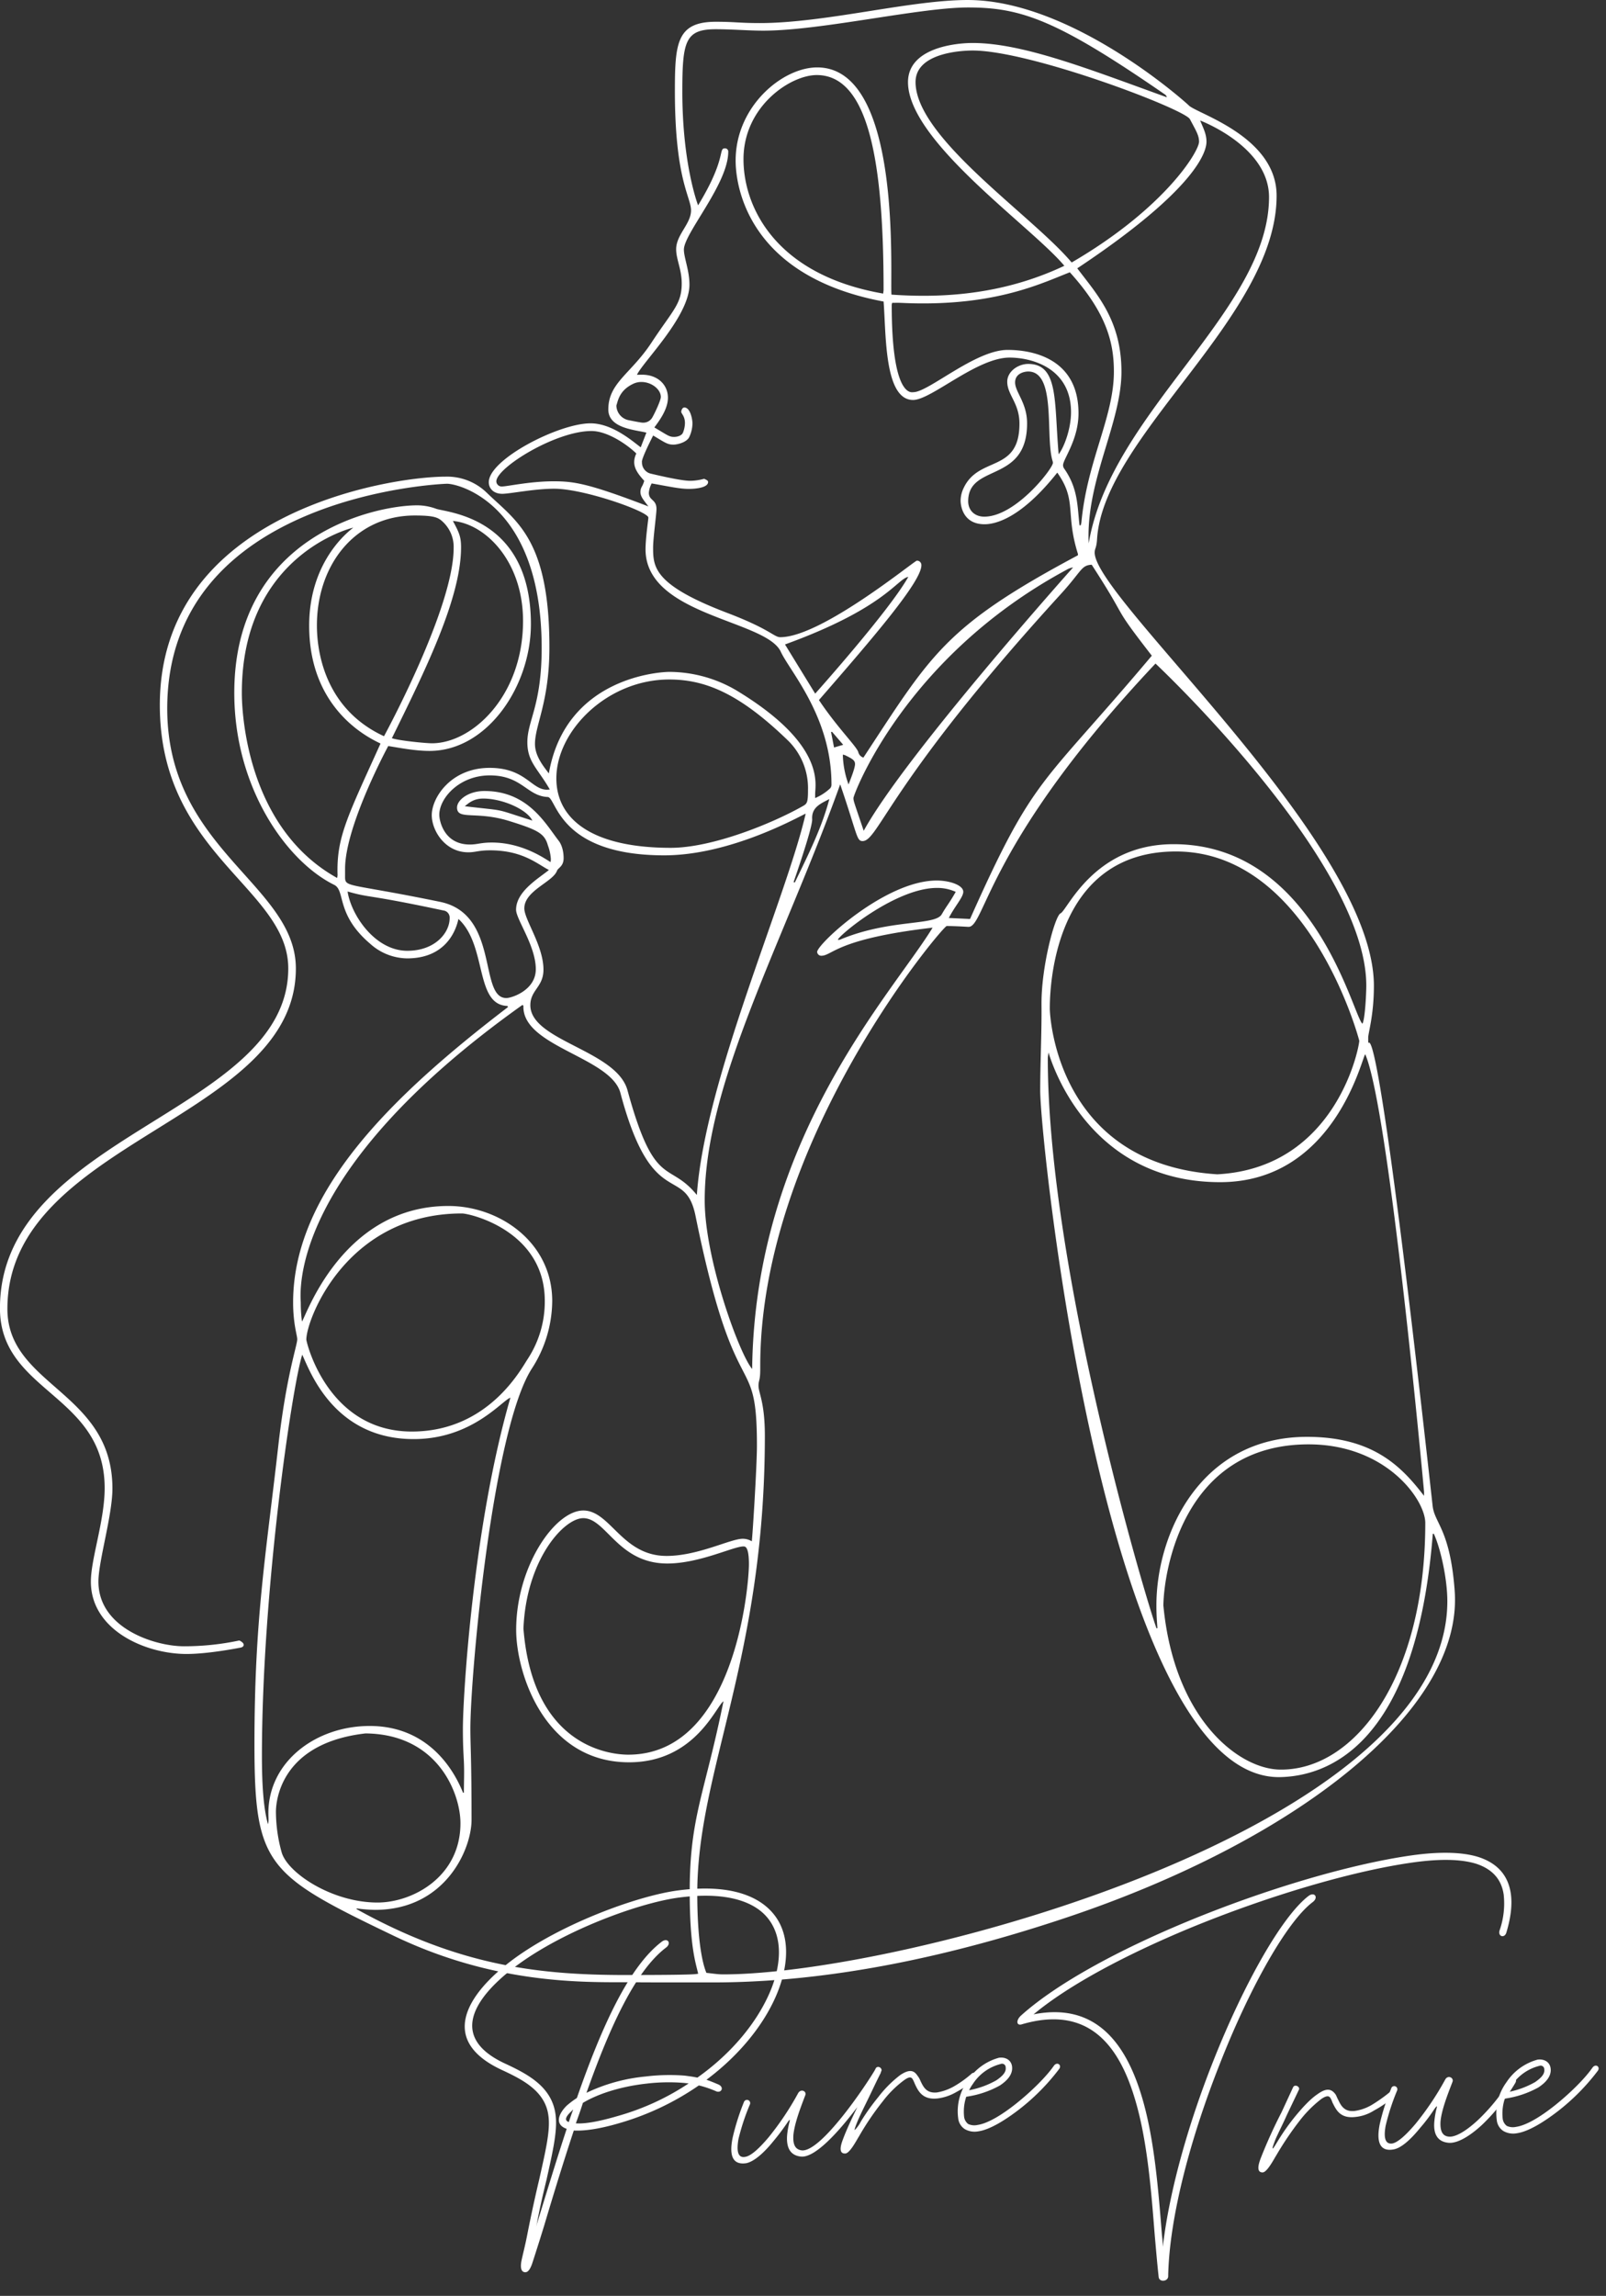 <svg xmlns="http://www.w3.org/2000/svg" width="561.84" height="802.938" viewBox="0 0 561.84 802.938">
  <rect x="0" y="0" width="561.84" height="802.938" fill="#333333" stroke="none"/>
  <g id="グループ_2388" data-name="グループ 2388" transform="translate(-1073.088 -260.062)">
    <g id="_1x7Yjz.tif" data-name="1x7Yjz.tif" transform="translate(1073.088 260.063)">
      <g id="グループ_2356" data-name="グループ 2356">
        <path id="パス_6547" data-name="パス 6547" d="M637.386,1168.1c-61.376,0-1.926-.065-29.027-.065-16.56,0-47.25.787-82.736-16.237-44.408-21.308-48.74-24.566-48.74-66.984,0-43.915,3.948-65.619,8.333-104.33,2.79-24.651,6.637-35.131,6.637-37.319,0-1.345-1.445-5.345-1.445-12.878,0-38.8,34.816-72.45,75.179-103.3-.113-.194-.169-.388-.234-.388-11.461-.432-7-21.118-17.1-30.424-.222.634-2.261,13.787-17.945,13.787a19.612,19.612,0,0,1-12.959-5.131c-12.123-10.327-8.53-18.6-12.6-20.6-16.625-8.2-34.921-33.94-34.921-67.117,0-55.086,49.269-65.595,63.964-65.595a19.455,19.455,0,0,1,6.641,1.2c3.738,1.344,33.161,2.806,33.161,40.367,0,21.736-15.317,44.323-35.458,44.323-5.087,0-10.488-1.094-14.449-1.708-.061.089-15.1,27.929-15.1,42.914,0,.266,0,.371,0,.924v1.135c0,4.849-.985,2.479,33.254,9.519,20.9,4.3,13.4,33.641,23.161,33.641,1.865,0,10.307-2.721,10.307-10.073,0-8.191-6.9-17.452-6.9-20.815,0-6.459,8.01-11.025,11.49-13.9-4-2.03-9.132-6.871-20.573-6.871-4.073,0-5.058.69-7.626.69-8.2,0-12.786-7.666-12.786-12.987,0-6.149,6.734-16.544,20.254-16.544,12.511,0,14.578,7.642,20.056,7.642.234,0,.5-.04.989-.077-4.235-7.392-7.856-9.6-7.856-16.544,0-7.549,5.006-12.8,5.006-32.939,0-50.217-28.885-57.444-33.1-57.444-1.437,0-97.892,3.868-97.892,78.63,0,49.333,45,61.534,45,90.907,0,53.124-100.915,60-100.915,119.038,0,26.972,36.742,28.893,36.742,62.825,0,9.33-4.9,25.414-4.9,32.539,0,16.4,19.842,22.628,29.9,22.628a92.476,92.476,0,0,0,19.265-2,.736.736,0,0,1,.375.085c.569.347,1.284.787,1.284,1.421,0,.537-.537.868-1.122.973-.929.166-11.243,2.216-18.886,2.216-14.417,0-33.459-8.357-33.459-25.308,0-8,4.824-21.332,4.824-32.7,0-32.923-36.629-33.415-36.629-62.894,0-60.988,100.859-68.243,100.859-118.844,0-28.1-44.929-39.774-44.929-92.106,0-66.939,79.834-79.894,99.995-79.894a19.9,19.9,0,0,1,14.437,5.68c10.117,9.806,21.857,15.967,21.857,54,0,19.176-5.05,27.109-5.05,33.823,0,4.413,3.29,8.163,4.853,10.3,5.83-33.617,38.784-35.523,42.208-35.523a46.553,46.553,0,0,1,23.238,6.37c31.457,18.95,27.719,32.894,27.719,36.286,0,.44-.008.912-.008,1.474a17.782,17.782,0,0,0,5.293-3.448,2.01,2.01,0,0,0,.424-1.4c0-23.557-14.582-39.491-17.727-46.322-5.159-11.191-47.319-12.6-47.319-35.817,0-3.924.989-10.488.989-11.1,0-2.111-22.446-10.1-32.919-10.1-7.024,0-15.462,1.776-18.2,1.776-3,0-4.707-1.829-4.707-4.061,0-8,24.529-20.589,35.587-20.589,7.719,0,14.937,6.463,17.565,8.389.662-1.72,1.272-3.294,1.982-5.127-3.7-.993-13.318-1.4-13.318-8.11,0-9.334,7.921-12.451,15.079-23.343,7.477-11.381,10.6-13.48,10.6-20.726,0-4.945-1.95-8.409-1.95-11.966,0-5.079,5.208-8.865,5.208-13.589,0-4.675-5.652-10.67-5.652-41.756,0-16.786.69-24.21,14.344-24.21,6.629,0,8.224.456,15.321.456,22.955,0,52.559-8.066,72.76-8.066,36.726,0,76.782,36.245,77.339,36.842,2.681,2.866,30.742,10.8,30.742,31.6,0,42.349-60.589,84.1-62.813,120.087-.2,3.262-.836,3.222-.836,4.719,0,16.112,97.682,101.557,97.682,151.5,0,10.392-1.99,16.395-1.99,18.179,0,10.206.355-36.524,22.539,163.745.674,6.088,6.124,8.24,7.711,29.629,3.141,42.361-56.745,87.9-135.921,114.363C722.561,1158.257,679.848,1168.1,637.386,1168.1Zm252.076-156.922-.351.04c-5.951,75.635-38.223,84.751-53.342,85.078-60.6,1.308-84-222.1-84-240.034,0-9.181.464-18.381.464-27.59,0-1.772-.012-2.326-.012-3.056,0-13.117,4.727-30.561,6.657-31.4,2.394-1.042,11.651-24.194,39.527-24.194,49.305,0,62.728,60.008,66.091,62.789.9-1.514,1.348-10.424,1.348-13.367,0-43.383-73.653-112.526-73.742-112.591-58.776,62.341-59.616,92.086-65.389,92.086-.416,0-4.38-.29-7.666-.29-1.288,0-65.219,75.195-65.219,153.765v1.175c0,4.247-.606,3.831-.606,5.818,0,2.584,2.22,5.724,2.22,17.5,0,78.021-23.645,117.092-23.645,160.027,0,20.953,2.895,26.984,3.185,27.82,1.95.19,3.9.533,5.85.533,63.1,0,253.368-51.2,253.368-130.515C894.206,1027.172,891.889,1016.422,889.462,1011.181Zm-376.774,131.04-.113.23c35.6,19.762,63.483,23.06,94.032,23.06,25.946,0,24.61-.347,25.514-.456-.989-4.174-2.967-9.858-2.967-28.784,0-26.1,5.256-34.065,11.812-66.495-2.612,1.732-10.008,21.344-33.023,21.344-29.636,0-39.5-31.284-39.5-46.334,0-22.152,13.565-41.727,23.476-41.727,9.5,0,13.508,15.886,29.14,15.886,11.025,0,22.349-6,26.621-6a6.042,6.042,0,0,1,3.189.884c.242-1.514,1.8-26.237,1.8-33.472,0-34.893-7.436-11.09-21.481-80.322-3.71-18.284-15.127-.985-26.281-43.011-3.3-12.43-33.936-16.149-33.936-30.093,0-.19,0-.335,0-.339,0-.089-.153-.182-.311-.363C487.7,885.2,493.08,927.621,493.08,930.4a51,51,0,0,0,.42,6.54c1.134-.953,13.783-40.387,51.235-40.387,17.9,0,36.318,12.725,36.318,33.253a44.1,44.1,0,0,1-7.234,23.778c-13.657,21.619-21.4,106.668-21.4,125.832,0,5.854.412,10.517.412,31.816,0,10.327-9.2,31.494-33.778,31.494A51.969,51.969,0,0,1,512.688,1142.221ZM632.085,546.6c10-16.423,7.012-19.927,9.35-19.927a1.107,1.107,0,0,1,1.2,1.175c0,11.227-15.519,28.619-15.519,34.219,0,2.818,1.946,7.315,1.946,12.257,0,11.058-16.164,26.9-18.369,31.534.678,0,1.26-.024,1.8-.024,5.527,0,9.039,3.577,9.039,8.054,0,4.388-3.646,8.821-4.744,10.392,4.7,2.769,5.184,3.306,6.887,3.306,1.4,0,2.777-.569,3.137-1.53a9.425,9.425,0,0,0,.674-3.262c0-2.543-1.3-3.323-1.3-3.985,0-.27.242-1.506,1.106-1.506,2.027,0,2.822,4.029,2.822,5.575a11.511,11.511,0,0,1-1.106,4.723c-.811,1.8-3.985,2.685-5.559,2.685-2.111,0-2.935-.727-7.089-3.185-4.457,8.809-3.908,9.217-3.908,9.334a4.006,4.006,0,0,0,2.963,3.972c11.247,2.673,13.391,2.527,14.142,2.527a18.539,18.539,0,0,0,4.566-.682.5.5,0,0,1,.226.044c.852.408,1.235.61,1.235,1.074,0,1.926-4.186,2.4-6.714,2.4-3.266,0-6.742-.8-13.024-1.909a8.218,8.218,0,0,0-.989,3.258c0,2.806,2.668,2.229,2.668,5.66,0,1.829-1.179,10.238-1.179,13.5,0,6.871.295,13.1,25.995,22.882,15.115,5.757,16.257,8.47,18.5,8.47,14.42,0,46.931-26.77,47.787-26.77A1.546,1.546,0,0,1,710.2,672.5c0,5.733-17.024,25.494-35.841,47.121,6.419,9.616,13.226,16.261,13.767,18.2a2.656,2.656,0,0,0,1.789,1.922c23.69-36.031,28.328-45.833,75.005-70.734a3,3,0,0,0,.073-.375l-.012-.077c-4.518-14.3-.254-18.643-7.243-28.477-12.765,16.1-21.72,18.054-25.438,18.054-8.45,0-8.377-8.07-8.377-8.228a10.313,10.313,0,0,1,1.013-4.34c5.3-11.518,19.572-5.2,19.572-22.636,0-7.166-4.271-10.036-4.271-14.643,0-3.605,3.827-6.221,7.319-6.221,10.735,0,9.059,13.217,10.666,31.6,1.793-2.281,4.328-8.708,4.328-14.719,0-15.414-13.678-19.1-21.51-19.1-11.413,0-27.4,14.824-33.746,14.824-10.125,0-9.423-23.04-10.315-34.424-51.271-9.588-51.76-45.486-51.76-49.317,0-18.978,16.379-32.567,28.53-32.567,29.761,0,25.442,72.006,25.979,79.462q5.638.4,11.187.408c17.016,0,33.443-3,49.3-10.488-11.562-13.815-54.694-43.576-54.694-64.222,0-11.974,16.512-13.7,22.616-13.7,17.642,0,40.9,9.237,67.924,18.982a1.538,1.538,0,0,0-.65-.973C757.78,481.881,745.3,477.4,726.557,477.4c-17.069,0-51.465,8.111-71.7,8.111-5.163,0-10.8-.5-16.633-.5-10.678,0-11.655,4.287-11.655,21.792C626.567,532.357,632.041,546.511,632.085,546.6Zm160.374,497.669.319-.077c-.133-1.986-.359-4.3-.359-7.961,0-25.066,15.341-58.933,52.7-58.933,23.23,0,33.177,10.541,40.924,20.63,0-.6.016-1,.016-1.324,0-.085-12.14-133.676-20.573-153.095-.981.258-10.387,44.719-50.779,44.719-47.577,0-59.685-44.4-60.028-45.353-.125.973-.254,1.489-.254,1.99C754.421,918.913,788.866,1034.657,792.459,1044.265Zm-22.68-371.978c-3.734.2-3.4,2.152-10.864,10.327-60.024,65.732-63.709,86.321-69.293,86.321-2.124,0-1.784-2.184-7.824-19.838-19.976,55.6-47.4,104.246-47.4,145.453,0,20.626,12.135,53.811,16.6,59,.928-80.625,49.273-131.565,63.128-154.338-33.887,3.94-34.969,9.826-38.974,9.826a1.437,1.437,0,0,1-1.417-1.336c0-2.709,23.8-24.973,41.82-24.973,4.61,0,9.3,1.647,9.3,3.944,0,1.9-2.927,4.974-5.054,9.156,2.584.121,4.97.234,7.42.351,22.7-50.863,24.6-45.744,63.592-92.082C775.971,684.955,783.521,693.494,769.779,672.287ZM813.73,885.478c41.582-2.212,49.656-44.505,49.656-46.705,0-.254-17.428-66.2-64.162-66.2-39.992,0-44.1,41.719-44.1,54.921C755.124,830.4,757.8,881.946,813.73,885.478ZM549.89,1101.814l.262-.093c0-2.406.077-4.816.077-7.222,0-5.115-.428-6.641-.428-15.1,0-11.562,3.609-70.839,16.625-115.8-2.967,1.009-13.435,14.485-33.847,14.485-28.114,0-36.455-24.235-38.978-29.515-3.46,10.783-14.106,82.227-14.106,140.4,0,16.419,1.518,21.2,2.075,23.807.371-1.074.182-1.861.182-3.844,0-18.094,16.677-30.52,35.446-30.52C541.23,1078.415,548.824,1099.529,549.89,1101.814Zm244.967-65.558c3.755,39.656,26.29,57.25,40.855,57.415,26.278.291,50.771-32.361,50.771-86.265,0-8.115-13.657-27.481-40.823-27.481C802.1,979.926,795.059,1023.749,794.857,1036.256ZM580.483,776.283a7.331,7.331,0,0,0,.085-1.126,16.5,16.5,0,0,0-1.021-4.679c-1.163-4.142-3.339-5.406-13.686-8.6-11.457-3.532-18.106-.173-18.106-4.675,0-2.588,3.908-5.777,9.568-5.777,15.232,0,21.336,11.4,25.971,17.372.1.125,1.744,2.071,1.744,6.12,0,2.9-1.942,3.363-2.313,4.392-1.429,3.961-11.433,6.944-11.433,13.169,0,3.944,6.694,13.076,6.694,21.421,0,6.1-4.586,7.105-4.586,12.434,0,12.5,30.161,15.733,33.988,29.762,9.528,34.925,14.417,24.481,24.263,36.616,2.761-40.189,31.219-103.555,38.07-133.365-2.22.937-26.116,14.578-49.479,14.578-37.109,0-37.674-20.266-40.742-20.4-7.327-.327-9.011-7.558-20.295-7.558-10.634,0-17.658,7.949-17.658,13.775,0,2.067,1.635,10.4,10.678,10.4,2.7,0,3.807-.694,7.707-.694C571.02,769.452,579.094,775.552,580.483,776.283ZM549.462,899.172c-40.359,0-54.428,37.04-54.428,44.109,0,.872,7.424,32.163,36.891,32.163,26.669,0,38.171-21.76,40.557-25.389a36.6,36.6,0,0,0,5.967-20.359C578.448,905.3,552.361,899.172,549.462,899.172Zm21.526,145.178c3.355,42.224,31.457,44.1,36.665,44.1,37.315,0,42.212-59.115,42.212-66.616,0-6.354-1.4-6.213-1.93-6.213-3.52,0-15.406,5.975-26.621,5.975-17.271,0-21.384-15.862-29.414-15.862C585.146,1005.735,571.981,1020.164,570.988,1044.35ZM762.774,566.588c32.648-19.019,44.562-38.877,44.562-42.232,0-2.233-1.046-3.835-3.2-7.9-1.865-3.516-55.7-24-76.007-24-4.122,0-19.967.876-19.967,11.029C708.16,523.023,748.963,550.141,762.774,566.588ZM622.521,771.3c14.517,0,35.418-8.494,46.112-14.542,1.571-.888,1.9-1.187,1.9-5.765a23.3,23.3,0,0,0-7.311-17.521c-16.649-16.035-28.51-21.045-41.235-21.045-21.607,0-39.487,17.86-39.487,34.574C582.5,761.58,595.449,771.3,622.521,771.3ZM768.664,662.238q0,1.29.069,2.58c7.666-45.765,63.088-81.554,63.088-121.1,0-17.255-22.822-26.3-24.1-26.782,1.256,3,2.216,4.82,2.216,7.432,0,3.016-2.668,15.987-45.2,44.259,6.746,8.966,15.454,18.09,15.454,36.168C780.19,622.086,768.664,641.25,768.664,662.238ZM515.72,1081.019c-32.071,3.682-31.324,26.959-31.324,27.691a53.782,53.782,0,0,0,1.982,13.827c1.946,7.153,17.533,17.626,33.56,17.626,12.164,0,29.011-8.886,29.011-27.735C548.949,1102.113,541.138,1081.241,515.72,1081.019ZM505.8,781.837a9.433,9.433,0,0,0,.161-.949c0-.089-.036-.755-.036-1.809,0-12.087,3.852-19.487,15.058-44.242-2.176-1.191-24.957-10.589-24.957-41.219,0-23.395,14.828-33.734,15.414-34.291-.912.173-38.97,9.733-38.97,57.779C472.474,718.588,472.1,763.109,505.8,781.837ZM696.836,577.464c.06-.594.137-.985.137-1.357,0-43.811-4.966-75.07-23.391-75.07-9.269,0-25.615,11.021-25.615,29.422C647.967,547.415,659.376,570.956,696.836,577.464Zm-174.629,154.8c.331-.614,24.36-44.84,24.36-65.841a11.968,11.968,0,0,0-3.654-9.015c-1.671-1.615-3-2.333-9.956-2.333-20.9,0-34.222,17.291-34.222,38.441C498.736,699.049,499.6,721.838,522.208,732.266ZM762.136,570.015c-9.5,3.7-24.142,10.884-51.332,10.884-4.937,0-7.469-.214-8.89-.214-.642,0-1.288.016-1.93.016a3.936,3.936,0,0,0-.162.666c0,32.757,7.021,30.577,7.574,30.577,5.28,0,21.671-14.784,32.947-14.784,5.277,0,24.824,1.021,24.824,22.2,0,9.213-5.406,16.051-5.406,18.114a2.109,2.109,0,0,0,.424,1.244c4.893,7,4.554,13.254,5.345,19.8l.412,0a8.359,8.359,0,0,0,.242-1.074c1.982-21.453,11.361-36.814,11.361-52.664C777.546,594.936,775.213,584.472,762.136,570.015ZM524.961,732.968c2.685.884,11.93,1.768,14.037,1.768,13.96,0,31.845-16.391,31.845-42.793,0-20.747-13.052-33.932-24.542-34.961,2.277,4.182,2.858,5.656,2.858,9.237C549.159,684.253,536.119,710.207,524.961,732.968Zm165.065,32.37c14.546-26.487,73.189-92.017,73.241-92.106a6.477,6.477,0,0,0-2.386.888c-56.612,30.544-74.448,78.647-74.448,79.741C686.433,754.934,686.562,755.072,690.026,765.338Zm-80.29-128.961a6.8,6.8,0,0,1,.743-2.984c-3.234-3.161-10.121-7.868-15.7-7.868-12.564,0-33.278,12.854-33.278,17.622a1.849,1.849,0,0,0,1.99,1.776c1.813,0,9.778-1.809,17.973-1.809,7.19,0,12.087.682,33.241,8.785-1.76-2.337-2.794-3.443-2.794-5.107a3.821,3.821,0,0,1,.618-2.019,10.558,10.558,0,0,0,.715-1.829C611.4,640.906,609.736,638.888,609.736,636.377ZM726.573,650.1c0,3.153,2.249,5.382,5.632,5.382,10.981,0,24-16.871,24-18.789a2.06,2.06,0,0,0-.081-.589c-2.693-8.478,1.445-31.388-8.563-31.388-1.3,0-4.574.638-4.574,3.819,0,3.391,4.191,7.134,4.191,14.308C747.183,643.963,726.573,636.72,726.573,650.1ZM509.462,786.573c1.239,8.208,9.6,20.734,20.888,20.734,9.766,0,14.82-6.318,14.82-11.409a2.513,2.513,0,0,0-2.232-2.7C515.126,787.288,518.013,789,509.462,786.573Zm163.587-69.2c.234-.258,26.072-29.16,32.575-40.835-3.908.678-8.05,10.9-43.136,23.633C666.057,705.985,669.469,711.544,673.05,717.373ZM722.217,786.7a15.523,15.523,0,0,0-6.584-1.377c-13.9,0-33.052,15.491-34.671,18.062a1.513,1.513,0,0,0,.355.125,3.31,3.31,0,0,0,.816-.263c17.275-7.105,32.858-4.638,35.2-8.716C719.093,791.462,719.71,791.086,722.217,786.7ZM603.5,616.615a5.325,5.325,0,0,0,4.211,5.107c4.7.953,4.885.88,5.115.88a3.588,3.588,0,0,0,3.266-1.853c.969-1.7,2.959-6,2.959-7.134,0-2.64-3.226-5.236-6.79-5.236a6.531,6.531,0,0,0-2.769.589C604.52,611.274,604.072,614.912,603.5,616.615ZM678,754.244c-2.878,1.51-6.023,2.749-6.023,6.589,0,.311.02.513.02.541,0,3.355-6.354,21.445-6.5,21.913l.416.15C670.5,773.949,675.282,764.535,678,754.244Zm-127.548,2.507c15.523,1.837,9.354.521,23.657,5.018-1.982-3.981-10.545-7.7-17.2-7.7C553.309,754.07,551.638,755.875,550.451,756.751Zm132.267-18.034a32.456,32.456,0,0,0,2,10.42c.6-1.591,2.265-5.636,2.265-7.138,0-1.324-.969-1.865-3.536-3.117A5.206,5.206,0,0,0,682.719,738.717Zm-3.763-7.981-.363.028c.359,1.861.723,3.726,1.054,5.442,1.082-.315,2.1-.61,3.205-.936C681.536,733.736,680.244,732.234,678.956,730.736Z" transform="translate(-387.865 -474.788)" fill="#fff"/>
      </g>
    </g>
    <g id="グループ_2387" data-name="グループ 2387" transform="translate(1230.446 932.429) rotate(-8)">
      <path id="パス_6626" data-name="パス 6626" d="M109.047,41.946c-5.822,9.263-15.481,18.261-27.786,25.008,1.322.661,2.646,1.456,3.969,2.249,1.985,1.324.4,3.309-1.324,2.117a36.42,36.42,0,0,0-5.555-2.778,95.363,95.363,0,0,1-28.978,9.13c-7.807,1.19-13.232,1.06-16.541.4C27.806,88.257,22.78,98.976,17.883,109.69l-2.249,4.765c-1.588,3.309-2.912,6.086-3.837,7.939-.663,1.192-1.588,2.648-2.778,2.383-1.72-.4-1.06-2.78-.8-3.707.663-1.982,1.985-5.027,3.309-8.864,2.513-7.278,4.895-13.629,7.014-19.054,3.571-9.527,6.216-16.274,6.216-21.433.132-8.6-7.011-13.629-13.494-17.865-23.552-14.948-5.69-31.092,12.7-39.956C42.627,4.9,67.765-.13,80.6,0c15.878.134,25.8,4.5,30.828,11.115C118.574,20.513,114.737,32.95,109.047,41.946Zm.4-29.372C104.946,6.62,95.683,2.65,80.6,2.516,68.029,2.386,43.42,7.281,25.029,16.144,8.62,24.083-8.846,38.108,12.59,51.737c7.542,4.9,14.953,10.452,14.688,20.244-.132,5.56-2.78,12.439-6.351,21.966-1.853,4.63-3.837,9.791-5.824,15.743l.4-1.055c5.027-10.719,9.923-21.3,14.95-31.491-4.366-2.251-1.72-5.954,1.192-8.073a33.148,33.148,0,0,1,3.837-2.117c12.173-23.682,24.477-43,37.049-50.014,2.249-1.192,3.306,1.06,1.19,2.251-11.644,6.48-23.156,24.343-34.665,46.441a61.228,61.228,0,0,1,21.169-2.78A69.579,69.579,0,0,1,73.851,64.44c1.456.4,2.912.793,4.368,1.324,12.833-6.615,22.757-15.746,28.711-25.14C112.092,32.553,115.8,21.173,109.444,12.574ZM33.628,70.791a1.79,1.79,0,0,0-.529.4c-1.192.791-3.705,2.646-1.588,3.7C32.172,73.569,32.833,72.247,33.628,70.791Zm41.282-3.438q-.8-.2-1.588-.4a65.592,65.592,0,0,0-13.1-1.588c-9.525-.262-17.6,1.324-22.889,3.575-1.06,2.249-2.249,4.5-3.441,6.747,3.042.659,7.939.529,15.082-.531A87.344,87.344,0,0,0,74.911,67.353Z" transform="translate(0 0)" fill="#fff"/>
      <path id="パス_6627" data-name="パス 6627" d="M88.15,8.8a34.129,34.129,0,0,1-7.278,3.705,17.257,17.257,0,0,1-6.749,1.324C68.7,13.7,67.64,10.261,66.847,7.615a13.884,13.884,0,0,0-.529-1.72c-.4-.793-1.06-1.057-3.044,0a36.754,36.754,0,0,0-8.335,6.221A97.273,97.273,0,0,0,44.883,23.229c-.925,1.06-3.969,5.425-5.558,5.159-2.513-.262-.925-3.438-.132-4.895,1.853-3.441,4.234-7.012,6.615-10.584C38.4,20.319,28.873,28.388,23.976,27.33c-3.969-.927-4.762-4.1-3.837-8.205a29.817,29.817,0,0,1,1.324-4.1c.663-1.456.132-1.057-.661-.132a80.178,80.178,0,0,1-5.822,5.82C11.143,24.288,7.306,26.8,4.528,26.934c-5.161,0-5.293-4.1-3.441-9.4A82.344,82.344,0,0,1,6.777,5.63,1.125,1.125,0,1,1,8.762,6.69,77.706,77.706,0,0,0,3.072,18.2C1.88,21.9,1.748,24.817,4.528,24.685c2.115,0,5.425-2.383,9-5.56A101.438,101.438,0,0,0,25.961,5.234c1.192-1.588,3.176-.267,2.381,1.06-2.115,3.837-5.159,9.263-6.084,13.362-.531,2.778-.264,4.894,2.249,5.555C31.122,26.669,49.778,5.895,53.747.868l.264-.4c.8-1.189,2.516.132,1.855,1.192l-.132.132c0,.134-.134.264-.134.4-1.588,2.249-3.306,4.895-5.159,7.674-1.588,2.383-3.705,5.425-5.161,7.807-.927,1.588-1.72,3.042-1.454,3.042a11.933,11.933,0,0,0,2.513-2.646,76.415,76.415,0,0,1,7.144-7.54A41.059,41.059,0,0,1,62.217,3.91c3.571-1.72,5.027-.925,5.954,1.057a6.9,6.9,0,0,1,.793,1.987c.661,1.985,1.324,4.63,5.159,4.765a18.244,18.244,0,0,0,5.956-1.192,38.362,38.362,0,0,0,6.879-3.573A1.107,1.107,0,1,1,88.15,8.8Z" transform="translate(86.39 70.85)" fill="#fff"/>
      <path id="パス_6628" data-name="パス 6628" d="M37.451,6.749A75.572,75.572,0,0,1,21.706,18.79c-5.558,3.176-11.377,5.69-15.347,5.69a6.926,6.926,0,0,1-4.632-1.456,5.169,5.169,0,0,1-1.72-4.1A18.3,18.3,0,0,1,5.167,6.353,18.977,18.977,0,0,1,17.076,0c2.381,0,4.234,1.458,4.1,3.837-.132,2.648-2.381,4.5-5.161,5.824a34.008,34.008,0,0,1-12.04,2.249H3.843A16.517,16.517,0,0,0,2.125,18.79a3.778,3.778,0,0,0,1.057,2.648,5.093,5.093,0,0,0,3.176.793c3.571,0,8.864-2.249,14.289-5.426,6.086-3.573,12.04-8.071,15.085-11.38C37.055,4.1,38.511,5.558,37.451,6.749ZM5.167,9.791a30.965,30.965,0,0,0,9.924-2.117c2.117-1.059,3.837-2.249,3.837-3.969A1.271,1.271,0,0,0,17.34,2.249,16.374,16.374,0,0,0,6.756,7.809,13.1,13.1,0,0,0,5.167,9.791Z" transform="translate(166.591 73.569)" fill="#fff"/>
      <path id="パス_6629" data-name="パス 6629" d="M177.19,18.129c0,3.7-1.06,8.069-3.441,13.23-.925,1.985-3.174.925-2.249-1.06a28.645,28.645,0,0,0,3.176-12.17c0-5.692-2.912-9.529-7.939-12.043-5.293-2.513-12.836-3.573-21.964-3.573-21.7,0-52.265,4.63-80.58,11.908C41.3,20.376,19.867,28.05,5.976,36.65c21.7-1.19,30.431,13.893,33.473,33.608,2.381,15.349,1.192,33.473.267,49.089a39.462,39.462,0,0,1-.267,4.1c5.029-19.318,15.085-41.811,26.462-61.792C80.336,36.253,96.874,14.684,107.064,9c2.247-1.19,3.439,1.06,1.057,2.381C98.33,16.8,82.188,37.842,68.031,62.982,54.8,86.27,43.155,113.128,39.849,134.035c-.4,1.718-3.441,1.588-3.309-.4.132-4.5.4-9.263.661-14.419.927-15.486,2.117-33.478-.264-48.56C33.892,50.807,24.9,35.987,1.212,39.562c-1.72.132-1.588-1.72.264-3.044C15.369,27.123,38.525,18.523,63.531,12.04,92.112,4.63,122.94,0,144.774,0c9.393,0,17.464,1.192,23.021,3.837C173.749,6.749,177.19,11.377,177.19,18.129Z" transform="translate(191.784 23.576)" fill="#fff"/>
      <path id="パス_6630" data-name="パス 6630" d="M50.14,8.858a40.685,40.685,0,0,1-7.278,3.575,14.89,14.89,0,0,1-6.747,1.322c-5.425-.132-6.351-3.441-7.278-6.219a6.544,6.544,0,0,0-.529-1.718c-.4-.663-1.06-.927-3.044,0a41.131,41.131,0,0,0-8.335,6.216A110.149,110.149,0,0,0,6.873,23.149C5.947,24.209,2.9,28.575,1.315,28.44c-2.513-.262-.793-3.571,0-5.027A171.049,171.049,0,0,1,10.71,8.6L16,.392c.8-1.06,2.516.262,1.855,1.19l-5.425,8.2c-1.456,2.383-3.705,5.558-5.161,7.939-.793,1.454-1.586,2.912-1.322,2.912.132.13,1.189-1.19,2.381-2.648a76.713,76.713,0,0,1,7.146-7.542c2.91-2.646,5.952-5.159,8.732-6.483,3.573-1.853,5.027-.925,6.086.927.264.529.4,1.322.661,1.985.663,2.117,1.456,4.63,5.161,4.762A16.358,16.358,0,0,0,42.2,10.446a54.56,54.56,0,0,0,6.747-3.438C50.536,5.948,51.6,7.935,50.14,8.858Z" transform="translate(268.155 97.677)" fill="#fff"/>
      <path id="パス_6631" data-name="パス 6631" d="M50.044,5.324a68.826,68.826,0,0,1-13.5,12.836c-4.762,3.306-9.395,5.291-12.437,4.63-4.1-.927-4.9-4.1-3.969-8.073a30.582,30.582,0,0,1,1.324-4.231c.661-1.456.132-.925-.663-.134a60.3,60.3,0,0,1-5.822,5.824c-3.837,3.573-7.674,6.216-10.452,6.216-5.161.134-5.293-4.1-3.441-9.393A74.8,74.8,0,0,1,6.777,1.222a1.1,1.1,0,1,1,1.985.925,79.282,79.282,0,0,0-5.69,11.644c-1.19,3.573-1.324,6.485,1.456,6.485,2.117-.134,5.425-2.513,9-5.69A101.87,101.87,0,0,0,25.963.693c1.19-1.586,3.174-.134,2.381,1.192-2.117,3.837-5.161,9.128-6.086,13.23-.529,2.778-.264,5.027,2.249,5.557,2.383.529,6.485-1.322,10.851-4.368A67.647,67.647,0,0,0,48.456,4C49.515,2.546,51.236,3.868,50.044,5.324Z" transform="translate(311.251 102.139)" fill="#fff"/>
      <path id="パス_6632" data-name="パス 6632" d="M37.451,6.749A75.635,75.635,0,0,1,21.706,18.79c-5.558,3.176-11.377,5.69-15.347,5.69a6.926,6.926,0,0,1-4.632-1.456,5.169,5.169,0,0,1-1.72-4.1A18.306,18.306,0,0,1,5.167,6.353,18.983,18.983,0,0,1,17.076,0c2.381,0,4.234,1.458,4.1,3.837-.132,2.648-2.381,4.5-5.161,5.824a34.007,34.007,0,0,1-12.04,2.249H3.844A16.516,16.516,0,0,0,2.125,18.79a3.778,3.778,0,0,0,1.057,2.648,5.093,5.093,0,0,0,3.176.793c3.573,0,8.864-2.249,14.289-5.426,6.086-3.573,12.04-8.071,15.085-11.38C37.055,4.1,38.511,5.558,37.451,6.749ZM5.167,9.791a30.965,30.965,0,0,0,9.924-2.117c2.117-1.059,3.837-2.249,3.837-3.969A1.271,1.271,0,0,0,17.34,2.249,16.374,16.374,0,0,0,6.756,7.809,13.1,13.1,0,0,0,5.167,9.791Z" transform="translate(353.083 100.449)" fill="#fff"/>
    </g>
  </g>
</svg>
